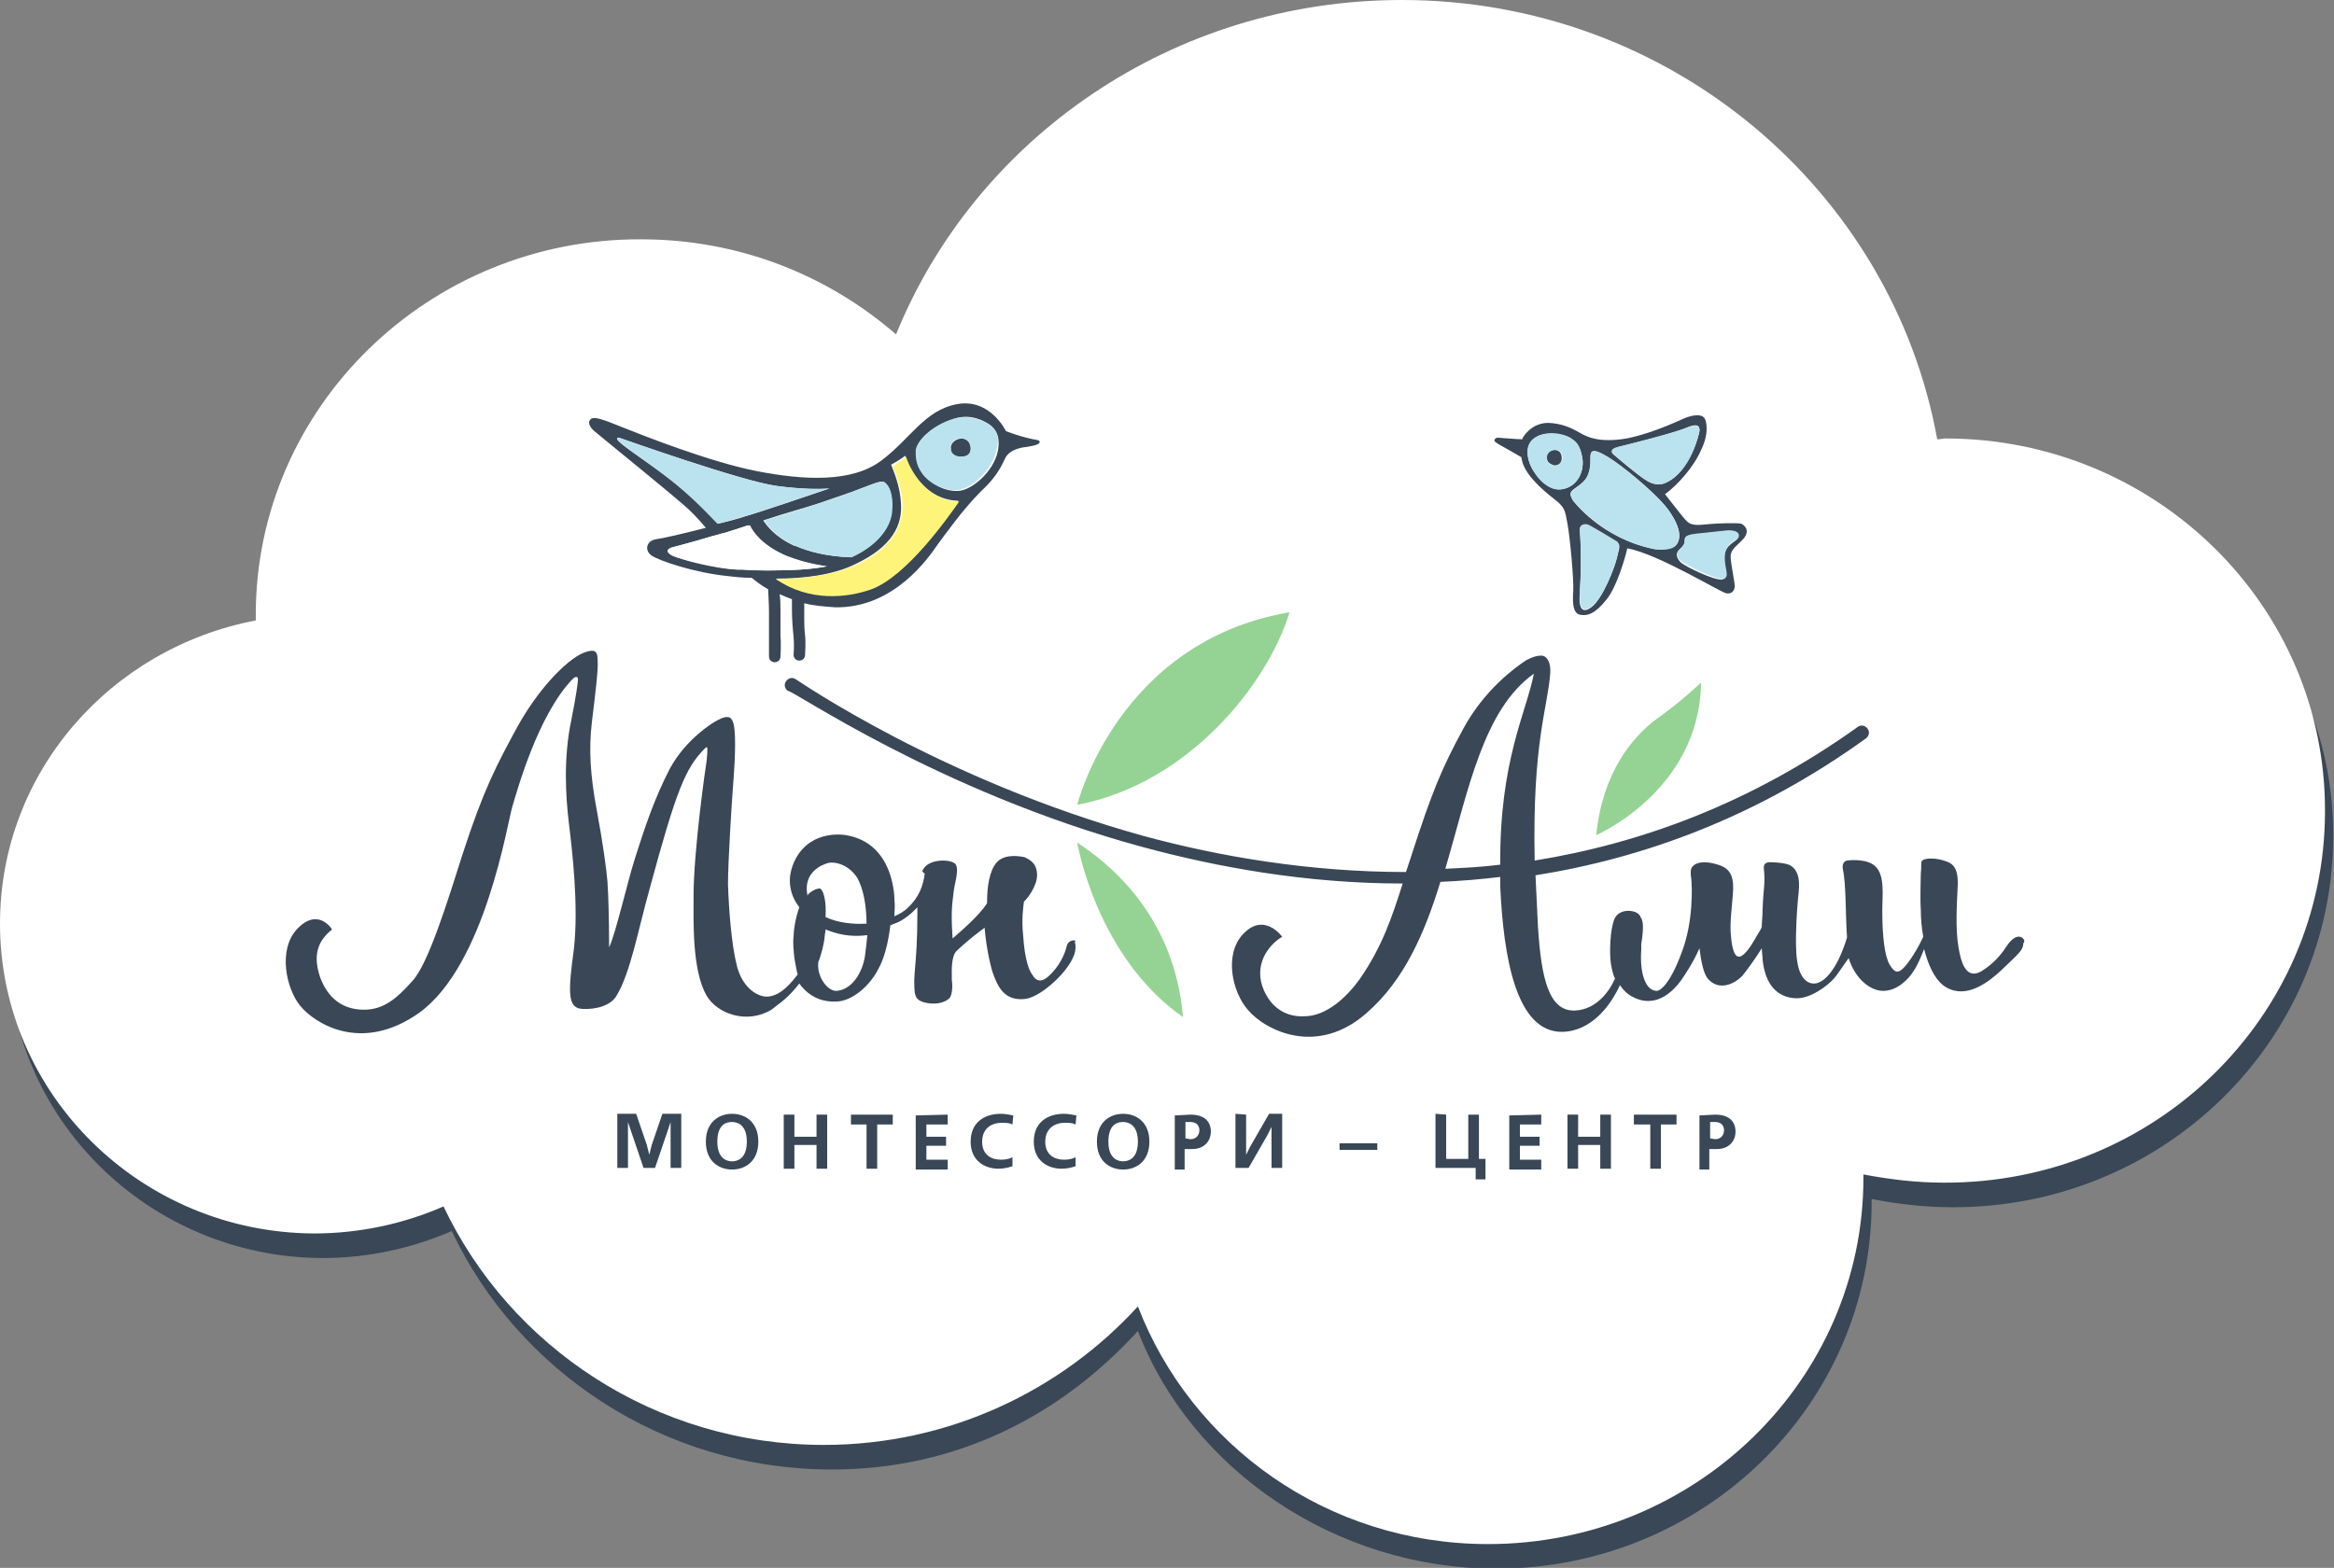 <?xml version="1.0" encoding="UTF-8"?> <!-- Generator: Adobe Illustrator 21.1.0, SVG Export Plug-In . SVG Version: 6.00 Build 0) --> <svg xmlns="http://www.w3.org/2000/svg" xmlns:xlink="http://www.w3.org/1999/xlink" id="Layer_3" x="0px" y="0px" viewBox="0 0 284.7 191.3" style="enable-background:new 0 0 284.7 191.3;" xml:space="preserve"><rect x="0" y="0" width="284.7" height="191.3" fill="#808080" stroke="none"/> <style type="text/css"> .st0{fill:#394756;} .st1{fill:#FFFFFF;} .st2{fill:#BBE2EF;} .st3{fill:#FFF47A;} .st4{fill:#95D394;} </style> <path class="st0" d="M32.2,78.7c0-0.2,0-0.5,0-0.7c0-25.3,21.1-45.9,47-45.8c12,0,22.8,4.4,31.1,11.6C120,19.9,144,3,172,3 c32.7,0,59.1,23.4,64.6,53.9c0.4,0,0.7-0.1,1-0.1c25.6,0,47.1,20.2,47,45.2c0,25.1-20.8,45.4-46.5,45.3c-3.4,0-6.6-0.4-9.8-1 c0,0.1,0,0.2,0,0.4c0,24.7-20.5,44.7-45.8,44.7c-19.6,0-37.2-12.1-43.7-29c-9.4,10.3-22.1,16.9-37.3,16.9c-20.6,0-38.3-12-46.4-29.1 c-4.8,2.1-10.2,3.3-15.8,3.3C18.2,153.4,1,136.5,1,115.7C1,97.3,14.4,82.1,32.2,78.7"></path> <path class="st1" d="M31.2,75.7c0-0.2,0-0.5,0-0.7c0-25.3,21.1-45.9,47-45.8c12,0,22.8,4.4,31.1,11.6C119,16.9,143,0,171,0 c32.7,0,59.8,23.2,65.3,53.6c0.4,0,0.7-0.1,1-0.1c25.6,0,46.4,20.4,46.3,45.5c0,25.1-20.8,45.4-46.5,45.3c-3.4,0-6.6-0.4-9.8-1 c0,0.1,0,0.2,0,0.4c0,24.7-20.5,44.7-45.8,44.7c-19.6,0-36.2-12.1-42.7-29c-9.4,10.3-23.1,16.9-38.3,16.9c-20.6,0-38.3-12-46.4-29.1 c-4.8,2.1-10.2,3.3-15.8,3.3C17.2,150.4,0,133.5,0,112.7C0,94.3,13.4,79.1,31.2,75.7"></path> <g> <g> <g> <path class="st0" d="M130.1,115.5c-0.2,0.9-0.9,2.5-2.3,3.7c-1.2,1-1.7,0-1.9-0.3c-0.3-0.4-0.9-1.6-1.1-4.8 c-0.2-1.9,0-3.3,0.1-4.1c0.4-0.3,1.6-1.9,1.6-3.2c0-1.5-0.9-1.9-1.5-2.2c-0.4-0.1-2.4-0.5-3.4,0.6c-0.9,1-1.2,2.9-1.2,5 c-1,1.6-3.4,3.6-4.2,4.3c-0.2-2.9-0.1-3.9,0.1-5.5c0.1-1.1,0.7-2.7,0.3-3.5c-0.4-0.7-3.3-0.8-4,0.6c-0.2,0.3,0,0.3,0.2,0.5 c-0.2,1.5-0.7,2.9-2.1,4.2c-0.3,0.3-0.9,0.7-1.6,1c0-0.6,0.1-1.3,0-2c0,0,0.1-6.9-5.9-7.9c0,0-4.1-0.8-6.1,2.8 c-1.4,2.6-0.6,4.7,0.4,6c-0.5,1.4-0.7,2.9-0.7,3.6c-0.1,0.7,0,1.6,0.1,2.6c0.1,0.6,0.2,1.1,0.3,1.6l0,0l0,0 c0,0.1,0.1,0.3,0.1,0.4c-1.5,2-2.6,2.6-3.6,2.7c-1.2,0.1-3.1-1-3.8-3.7c-0.7-2.7-1-7.1-1.1-10c0-2.9,0.5-10.5,0.6-11.8 c0.1-1.2,0.4-5.1,0.2-7c-0.1-1.3-0.5-1.6-0.8-1.6c-0.5-0.1-1.3,0.4-1.5,0.5c-0.2,0.1-3.6,2.1-5.6,5.8c-1.9,3.7-3,7-4.3,11.1 c-0.8,2.5-2.3,9-3.1,10.7c0-3.5-0.1-6.6-0.2-8c-0.1-1.4-0.6-5-1.3-8.7c-0.8-4.3-1-7.5-0.6-10.8s0.8-6.5,0.7-7.5 c0-0.9-0.2-1.2-0.7-1.2c-0.2,0-1.1,0.1-2.3,1c-1.2,0.8-4.2,3.6-6.8,8.3c-2.6,4.8-4.1,7.6-6.7,15.6c-1.8,5.7-4.2,13.4-6.1,15.4 c-1.8,2-3.4,3.5-5.9,3.5c-3.2,0-4.7-2.1-5.4-4.1c-1-3.1,0.2-4.6,1.5-5.7c0,0-1.7-2.8-4.3,0c-2.3,2.5-1.3,7.2,0.4,9.3 c1.7,2.1,7.4,5.9,14.5,0.9c8.1-5.8,10.8-23.3,11.4-25.2c0.6-2,3.1-11.1,7.3-15.5c0.5-0.5,0.7-0.3,0.7,0c0,0.3-0.2,1.9-0.8,4.9 c-1,4.7-0.7,9.4-0.3,12.7s1.2,10.1,0.6,15.3c-0.7,5.2-0.8,7.2,1,7.3c1.7,0.1,3.5-0.4,4.2-1.6c1.7-2.8,2.6-7.9,4-12.9 c3.3-12.2,4.4-14.9,6.8-17.3c0.4-0.4,0.3,0.2,0.2,1.5c-0.1,0.5-1.6,11-1.6,16.5c0,3.1-0.2,9.1,1.6,12.2c1.3,2.2,4.9,3.5,7.9,1.7 c0,0,0.4-0.3,0.9-0.7l0,0c0,0,1.3-0.9,2.5-2.5c0.2,0.3,0.4,0.5,0.4,0.5l0,0c0.7,0.8,2,1.8,4.1,1.7c1.8,0,4.1-1.8,5.2-4.1 c0,0,1-1.6,1.4-5.2c0.3-0.1,0.7-0.3,1-0.4c0.8-0.4,1.6-1.1,1.7-1.2c0.2-0.2,0.4-0.4,0.6-0.6c0,0.6,0,0.9,0,0.9 c0,6.2-0.6,7.3-0.3,9.6c0.1,0.4,0.2,1,1.6,1.2c1.3,0.2,2.2-0.2,2.6-0.6s0.4-1.7,0.3-2.2c0-0.2,0-0.3,0-0.5c0-0.6-0.1-2.4,0.6-3.1 c1.5-1.4,2.6-2.2,3.4-2.8c0.2,2.4,0.7,4.6,1,5.5c0.6,1.7,1.4,3.4,3.8,3.2c1.6-0.1,3.9-2.1,5-3.5c1.1-1.4,1.5-2.5,1.2-3.5 C131.5,114.7,130.3,114.5,130.1,115.5z M98.7,109c-0.1,0.1-0.2,0.2-0.2,0.3c-0.6-2.9,1.8-3.8,2.5-4s2.4,0.1,3.5,1.7 c0.8,1.3,1.2,3.5,1.2,5.7h-0.1c-1.5,0.1-3.4-0.1-4.9-0.8c0.1-1.9-0.2-2.8-0.4-3.2l0,0c-0.2-0.3-0.3-0.3-0.3-0.3 C99.8,108.4,99.3,108.5,98.7,109L98.7,109z M105.5,116.7c-0.3,1.9-1.5,4-3.4,4.2c-1.1,0.1-2.4-1.6-2.3-3.3c0-0.1,0-0.3,0.1-0.4 c0.3-0.9,0.6-1.9,0.7-3l0,0c0-0.2,0.1-0.5,0.1-0.8c1.2,0.5,2.9,1,5.1,0.7C105.7,115.1,105.6,116,105.5,116.7z"></path> <path class="st0" d="M246.4,114.3c-0.4-0.1-1,0.2-1.6,1.1c-0.4,0.6-1.3,2-3.1,3.1c-1.9,1.1-2.5-1.1-2.8-2.9 c-0.4-2.3-0.2-5.3-0.1-7.5c0.1-2.4-0.7-2.8-1.7-3.1c-0.9-0.3-2.4-0.4-2.7,0.1c-0.1,0.2,0,0.6-0.1,1.5c0,0.7-0.1,2.9,0,4.4 c0,1.1,0.1,2.2,0.3,3.3c-0.7,1.5-1.7,3.1-2.4,3.8c-0.7,0.7-1.1,0.6-1.7-0.4c-0.6-1-0.9-3.4-0.9-6.6c0-1.9,0.4-4.6-1.1-5.6 c-1.2-0.8-3.2-0.5-3.2-0.5s-0.7,0.1-0.5,1.1c0.4,1.8,0.3,5.4,0.5,8.3c-1.3,4.2-2.9,5.5-3.9,5.6c-1.2,0.1-2-1.1-2.2-2.9 c-0.3-1.9,0-6.5,0.2-8.2c0.2-1.9-0.2-2.8-1-3.3c-0.7-0.4-2.6-0.4-2.6-0.4c-0.9,0.1-0.6,0.8-0.6,1.3c0.1,1.7-0.1,1.8-0.2,4.5 c0,0.9-0.1,1.5-0.1,2.1c-0.1,0.3-0.3,0.6-0.5,0.9c-2.5,4.6-3.1,2.6-3.3-0.3c-0.1-1.8,0.4-4.6,0.3-5.8c-0.1-1.7-1-2.2-2.2-2.5 c-1.1-0.3-2.3-0.3-2.8,0.4c-0.2,0.2-0.2,0.9-0.1,1.4c0.1,0.8,0.3,5.3-1.2,9.1c-1.4,3.8-2.6,4.6-3,4.6c-1.4,0-2.1-2.2-1.9-5 c0-0.2,0-0.5,0-0.7l0,0c0.4-2.4,0.1-2.9,0.1-2.9l0,0c0-0.1-0.1-0.3-0.2-0.4v-0.1l0,0c-0.1-0.1-0.2-0.3-0.4-0.4 c-0.6-0.4-2.3-0.5-2.8,0.8c-0.5,1.3-0.6,4-0.4,5.4c0.1,0.5,0.2,1.2,0.5,1.8c-0.6,1.4-2.2,3.8-4.9,3.9c-3.1,0.1-4.1-3.7-4.5-10.3 c-0.1-2.3-0.2-4.3-0.3-6.2c13.2-2.1,27-7.1,40.3-16.7c0.4-0.3,0.5-0.8,0.2-1.2s-0.8-0.5-1.2-0.2c-13,9.3-26.4,14.2-39.4,16.3 c-0.3-14.5,1.6-18.6,1.9-22.9c0.1-1.2-0.4-2.2-1.2-2.1c-0.8,0-1.8,0.6-1.8,0.6c-1.2,0.8-5,3.5-7.6,8.3c-2.6,4.8-3.8,7.6-6.4,15.7 c-0.2,0.6-0.4,1.2-0.6,1.8c-11.8,0-22.8-1.9-32-4.4c-24.6-6.8-42.2-19-42.4-19.1c-0.4-0.3-0.9-0.2-1.2,0.2 c-0.3,0.4-0.2,0.9,0.2,1.2c0.5-0.2,18.2,12.2,43.1,19c9.2,2.5,20.1,4.5,31.9,4.5c-1.3,4.1-2.5,7.7-5.2,11.6 c-1.7,2.4-4.2,4.6-6.8,4.6c-2.1,0.1-3.9-0.9-4.9-3.1c-1.4-3.1,0.5-5.6,2.2-6.6c0,0-2.2-3.1-4.8-0.3c-2.3,2.5-1.3,7,0.6,9.2 c2.2,2.6,8.5,5.7,14.5,0.4c4.6-4,7.1-9.8,9-16c2.4-0.1,4.8-0.3,7.3-0.6c0,0.4,0,0.8,0,1.2c0.4,8.5,1.9,17.8,7.6,17.7 c3.6-0.1,5.9-3.3,7-5.7c0.4,0.6,0.9,1.1,1.5,1.4c1.6,0.9,3.8,0.9,5.9-1.9c0.7-1,1.6-2.4,2.3-4c0.2,1.6,0.5,3.2,1.1,3.8 c1.3,1.4,3.1,0.6,4.1-0.4c0.5-0.6,1.6-2.1,2.4-3.4c0,0.4,0.1,0.9,0.1,1.4c0.4,3.8,2.5,4.7,4.2,4.7s3.7-1.5,4.5-2.4 c0.3-0.3,1-1.4,1.8-2.5c0.8,2.6,2.7,4,4.2,4c1.7,0,3.1-1.4,3.7-2.4c0.5-0.7,0.9-1.7,1.3-2.7c0.5,1.9,1.2,3.5,2.3,4.4 c2.4,1.8,5.1,0.1,7.2-1.9c2.1-2,2.6-2.4,2.6-3.2C247.1,114.8,246.8,114.4,246.4,114.3z M183,105.5c-2.3,0.3-4.5,0.4-6.7,0.5 c2.8-9.5,4.6-19.4,10.8-23.8C186.2,86.9,182.9,92.8,183,105.5z"></path> <path class="st0" d="M72.5,52.6c1.9,1.6,8,6.5,11,9.1c0.6,0.5,1.6,1.5,2.6,2.7c-2.7,0.7-5.3,1.3-6.1,1.4c-1.2,0.2-1.4,1.4-0.5,2 s5.2,2.1,9.4,2.5c0.8,0.1,1.7,0.2,2.8,0.2c0.5,0.4,1.1,0.9,2,1.4c0,0.5,0.1,1.7,0.1,2.7c0,0.2,0,0.4,0,0.6c0,0.7,0,1.7,0,2.7 s0,2.2,0,2.2c0,0.4,0.3,0.7,0.7,0.7s0.7-0.3,0.7-0.7c0,0,0.1-1.5,0-2.5c0-0.6,0-1.1,0-1.6s0-1,0-1.5c0-0.6,0-1.4-0.1-2 c0.5,0.2,0.9,0.4,1.5,0.6c0,0.2,0,0.3,0,0.5v0.7c0,1.3,0.1,2.4,0.2,3.4c0.1,1,0,2.2,0,2.2c0,0.4,0.3,0.7,0.7,0.7s0.7-0.3,0.7-0.7 c0,0,0.1-1.5,0-2.4c-0.1-0.8-0.1-1.5-0.1-2.2c0-0.3,0-0.6,0-0.9c0-0.3,0-0.5,0-0.8c1.1,0.3,2.4,0.4,3.8,0.5 c7.2,0.1,11.4-6.1,12.5-7.7c0.9-1.2,3-4.2,5.3-6.5c2.4-2.2,2.7-3.8,3.1-4.3s1-0.8,1.9-1c0.9-0.1,2-0.3,2.1-0.6 c0.1-0.2-0.2-0.3-0.2-0.3c-1.9-0.3-3.9-1.1-3.9-1.1s-1.9-4-5.9-3.3c-4,0.7-5.7,4.2-9.3,6.9c-3.6,2.7-9.4,2.4-15.1,1.3 c-5.7-1.1-13.8-4.3-16.3-5.3s-3.7-1.5-4.1-1C71.5,51.8,72.5,52.6,72.5,52.6z M94,69.6L94,69.6c-0.3,0-0.5,0-0.8,0 c-1,0-1.9,0-2.6-0.1c-0.2,0-0.4,0-0.7,0c-2.8-0.1-7.1-1.3-7.9-1.7c-0.8-0.4-0.7-0.8-0.1-1c0.4-0.1,2.4-0.6,5-1.4 c0.5-0.1,1-0.3,1.5-0.4c0.8-0.2,1.6-0.5,2.5-0.8c0.2-0.1,0.3-0.1,0.5-0.1c0.3,0.7,1.4,2.4,4.4,3.7l0,0c1.3,0.6,2.9,1,5,1.3 C98.9,69.5,96.4,69.6,94,69.6z M111.8,54.9c0-1,1.7-2.9,4.6-3.8c2-0.7,3.7,0.3,4.3,0.7c0.7,0.5,1.4,1.4,1,3.3 c-0.5,2.4-3.1,4.7-4.8,4.8c-1.8,0.1-3.4-1-4.2-2C111.8,56.6,111.8,55.5,111.8,54.9z M110.4,55.6c0.4,1.5,2.4,5.4,6.5,5.5 c-1.4,2-6.4,9.2-10.7,10.7c-3.1,1.1-7.5,1.5-11.6-1.2c3.3,0,7-0.4,9.8-1.8c4.4-2.1,5.7-4.7,5.5-7.4c-0.1-2.1-0.9-3.9-1.2-4.7 C109.6,56.2,110.2,55.8,110.4,55.6z M103.7,60.1c2.4-0.9,3.7-1.5,4.1-1.3s1.3,1.4,0.9,3.9c-0.3,1.9-1.8,3.9-4.9,5.3 c-3-0.1-5.2-0.7-6.8-1.4c0,0,0,0-0.1,0c-2.4-1.1-3.4-2.5-3.8-3.1c2.7-0.9,5-1.5,6.8-2.1c1.2-0.4,2.3-0.8,3.2-1.1 C103.4,60.2,103.6,60.1,103.7,60.1z M75.5,53.4c0,0,15.2,5.4,19.3,5.9c3.1,0.4,5.1,0.4,6.4,0.3c-3,1-8.2,2.8-10.3,3.4 c-0.9,0.3-2,0.6-3.3,0.9c-1.7-1.8-3.5-3.6-5.8-5.4C78.4,55.9,74.2,53.4,75.5,53.4z"></path> <path class="st0" d="M117.5,55.7c1.1-0.1,1-1.2,0.9-1.4s-0.3-0.8-1.1-0.8c-1.1,0.1-1.4,0.9-1.3,1.2 C115.9,55.3,116.5,55.9,117.5,55.7z"></path> <path class="st0" d="M182.5,54c0.4,0.3,0.9,0.5,3.1,1.8v0.1c0.2,1.9,2.7,4,4,5s1.3,1.4,1.6,3s0.8,6.9,0.7,8.3 c-0.1,1.5,0,2.6,0.8,2.8c0.9,0.2,1.9-0.1,3.3-1.9c1.2-1.5,2.2-4.9,2.5-6.2c3.8,0.7,11.4,5.4,12.1,5.5c0.7,0.1,1-0.4,1-0.9 s-0.5-2.8-0.5-3.6c0-0.9,0.8-1.3,1.6-2.2c0.8-1,0.1-1.6-0.3-1.8c-0.4-0.1-2.5-0.1-4.5,0.1c-1.7,0.2-2-0.2-2.5-0.8 c-0.2-0.2-2.3-2.9-2.3-2.9c1.5-1.1,3.5-3.3,4.4-5.4c1-2,0.7-3.7,0.3-4c-0.4-0.4-1.4-0.2-2,0s-3.9,1.9-7.4,2.6 c-3.5,0.6-5-0.3-5.7-0.7c-0.7-0.4-2.1-1.2-4-1.2c-2.1,0.1-3,1.9-3,1.9v0.1c-0.7,0-2.8-0.2-3.1-0.2 C182.2,53.6,182.2,53.8,182.5,54z M197.2,68.2c-0.2,0.9-1.7,4.9-3.1,5.9c-0.8,0.6-1.6,0.6-1.4-1.7c0.3-4.6,0-7.7,0-7.7 c0-0.8,0.7-0.7,1-0.6c0.3,0.1,3.3,1.9,3.7,2.2C197.7,66.6,197.4,67.3,197.2,68.2z M205.5,65.9c0-0.5,0.7-0.6,1.5-0.7 c0,0,2.9-0.4,3.8-0.4c1-0.1,1.3,0.3,1.2,0.8s-1.5,0.7-1.7,2.3c-0.1,1.7,0.7,2.6-0.2,2.8c-0.9,0.2-4.6-1.6-5.1-2.1 c-0.4-0.4-0.7-1-0.2-1.5C205.4,66.6,205.5,66.4,205.5,65.9z M197.5,54.5c0,0,6.4-1.5,8.2-2.3c1.8-0.8,1.6,0.2,1.6,0.4 c0,0.1-1,4.9-4.1,6.3c-0.7,0.3-1.5,0.3-2.4-0.3c-1-0.6-3.7-2.9-3.8-3C196.7,55.4,196.1,54.9,197.5,54.5z M193.3,58.6 c0.8-0.9,0.7-2.1,0.7-2.9c0-0.8,0.4-1,2.2,0.1s5.4,4.1,6.9,5.9c1,1.2,2.3,3.3,1.5,4.6c-0.6,1-2.8,0.7-2.8,0.7 c-6.5-1.3-9.9-5.9-9.9-5.9C191,59.7,192.1,59.9,193.3,58.6z M187.6,53.2c1.4-0.6,3.3-0.1,3.9,0.2c0.6,0.4,1.2,0.7,1.5,2.4 c0.3,1.6-0.5,3.6-2.5,3.9c-2,0.3-3.5-2.3-3.8-2.9S185.7,54.1,187.6,53.2z"></path> <path class="st0" d="M189.6,56.8c0.4,0,0.9-0.2,0.9-0.9c0-0.7-0.4-1-0.9-1c-0.4,0-1,0.3-1,0.9C188.7,56.5,189.3,56.7,189.6,56.8z "></path> </g> <g> <path class="st2" d="M120.6,51.8c-0.6-0.4-2.2-1.3-4.3-0.7c-2.9,0.9-4.5,2.9-4.6,3.8c0,0.6-0.1,1.7,0.8,2.9c0.7,1,2.4,2.1,4.2,2 c1.8-0.1,4.3-2.4,4.8-4.8C122.1,53.2,121.4,52.3,120.6,51.8z M117.5,55.7c-1,0.1-1.5-0.4-1.6-1c0-0.3,0.2-1.2,1.3-1.2 c0.8,0,1.1,0.6,1.1,0.8C118.4,54.5,118.6,55.6,117.5,55.7z"></path> <path class="st2" d="M94.8,59.3c-4.1-0.5-19.3-5.9-19.3-5.9c-1.2,0,2.9,2.5,6.2,5.1c2.3,1.8,4.1,3.6,5.8,5.4 c1.3-0.3,2.4-0.7,3.3-0.9c2.1-0.6,7.3-2.4,10.3-3.4C99.9,59.7,97.8,59.7,94.8,59.3z"></path> <path class="st2" d="M107.8,58.8c-0.4-0.2-1.6,0.4-4.1,1.3c-0.2,0.1-0.3,0.1-0.5,0.2c-0.9,0.3-2,0.7-3.2,1.1 c-1.8,0.6-4.1,1.3-6.8,2.1c0.4,0.6,1.4,2,3.8,3.1c0,0,0,0,0.1,0c1.6,0.7,3.8,1.3,6.8,1.4c3-1.4,4.6-3.4,4.9-5.3 C109.1,60.1,108.3,59,107.8,58.8z"></path> <path class="st2" d="M193,55.8c-0.3-1.6-0.9-2-1.5-2.4c-0.6-0.4-2.4-0.9-3.9-0.2c-2,0.9-1.1,3-0.9,3.6s1.7,3.2,3.8,2.9 C192.5,59.4,193.3,57.4,193,55.8z M189.6,56.8c-0.4,0-0.9-0.2-0.9-1c0-0.6,0.6-0.9,1-0.9c0.5,0,0.9,0.3,0.9,1 C190.5,56.6,190,56.8,189.6,56.8z"></path> <path class="st2" d="M200.8,58.6c1,0.6,1.8,0.6,2.4,0.3c3.1-1.4,4.1-6.2,4.1-6.3c0-0.1,0.2-1.1-1.6-0.4c-1.8,0.7-8.2,2.3-8.2,2.3 c-1.4,0.3-0.8,0.8-0.6,1C197.1,55.7,199.8,58,200.8,58.6z"></path> <path class="st2" d="M193.7,64c-0.3-0.1-1-0.1-1,0.6c0,0,0.3,3.1,0,7.7c-0.1,2.3,0.6,2.3,1.4,1.7c1.5-1,2.9-5,3.1-5.9 c0.2-0.9,0.4-1.6,0.1-2C197,65.9,194,64.1,193.7,64z"></path> <path class="st2" d="M203.1,61.7c-1.5-1.7-5.1-4.8-6.9-5.9s-2.1-0.9-2.2-0.1c0,0.8,0,2-0.7,2.9c-1.1,1.3-2.3,1.1-1.4,2.5 c0,0,3.5,4.6,9.9,5.9c0,0,2.3,0.4,2.8-0.7C205.3,65,204.1,62.9,203.1,61.7z"></path> <path class="st2" d="M210.8,64.7c-1,0.1-3.8,0.4-3.8,0.4c-0.8,0.1-1.5,0.2-1.5,0.7s-0.1,0.7-0.6,1.2c-0.6,0.6-0.2,1.2,0.2,1.5 c0.5,0.4,4.2,2.3,5.1,2.1c0.9-0.2,0.1-1.2,0.2-2.8c0.1-1.7,1.5-1.8,1.7-2.3C212.2,65,211.8,64.7,210.8,64.7z"></path> </g> <path class="st3" d="M104.5,68.9c-2.8,1.3-6.5,1.7-9.8,1.8c4,2.7,8.5,2.3,11.6,1.2c4.3-1.6,9.3-8.7,10.7-10.7 c-4.1-0.1-6-4-6.5-5.5c-0.2,0.2-0.8,0.7-1.6,1.2c0.3,0.8,1.1,2.6,1.2,4.7C110.1,64.2,108.9,66.8,104.5,68.9z"></path> <path class="st1" d="M95.9,67.8L95.9,67.8c-3-1.3-4.1-3-4.4-3.7c-0.2,0.1-0.3,0.1-0.5,0.1c-0.9,0.3-1.7,0.5-2.5,0.8 c-0.5,0.1-1,0.3-1.5,0.4c-2.7,0.8-4.7,1.3-5,1.4c-0.5,0.2-0.7,0.7,0.1,1c0.8,0.4,5.1,1.5,7.9,1.7c0.2,0,0.4,0,0.7,0 c0.8,0,1.7,0.1,2.6,0.1c0.2,0,0.5,0,0.7,0l0,0c2.3,0,4.9-0.1,6.9-0.5C98.8,68.8,97.2,68.3,95.9,67.8z"></path> <g> <path class="st4" d="M131.4,98.2c0,0,4.9-19.9,25.9-23.5C154.7,83.3,145.1,95.6,131.4,98.2z"></path> <path class="st4" d="M131.4,102.8c0,0,2.3,13.9,12.9,21.3C143.8,117.9,141.1,109.2,131.4,102.8z"></path> <path class="st4" d="M194.7,101.9c0,0,12.6-5.4,12.8-18.6c-3,2.7-3.9,3.3-5.8,4.7C199.2,90,195.5,94.1,194.7,101.9z"></path> </g> </g> <g> <path class="st0" d="M78.5,142.5l-1.6-4.7l-0.3-0.9l0,0v1v4.6h-1.3v-6.6h2.3l1.3,3.8l0.3,1.2l0,0l0.3-1.2l1.3-3.8h2.3v6.6h-1.3 v-4.6v-1l0,0l-0.3,0.9l-1.6,4.7H78.5z"></path> <path class="st0" d="M92.5,139.3c0,2.4-1.6,3.4-3.2,3.4c-1.6,0-3.2-1-3.2-3.4s1.6-3.4,3.2-3.4C90.9,135.9,92.5,136.9,92.5,139.3z M87.5,139.3c0,2.2,1.3,2.4,1.8,2.4s1.8-0.2,1.8-2.4s-1.3-2.4-1.8-2.4S87.5,137,87.5,139.3z"></path> <path class="st0" d="M96.9,136v2.7h2.7V136h1.3v6.6h-1.3v-2.9h-2.7v2.9h-1.3V136H96.9z"></path> <path class="st0" d="M108.9,136v1.2H107v5.4h-1.3v-5.4h-1.9V136H108.9z"></path> <path class="st0" d="M115.6,136v1.2H113v1.5h2.4v1.1H113v1.7h2.6v1.2h-3.9v-6.6L115.6,136L115.6,136z"></path> <path class="st0" d="M123.5,142.3c-0.6,0.2-1.2,0.3-1.7,0.3c-1.6,0-3.4-0.9-3.4-3.3c0-2.3,1.6-3.4,3.7-3.4c0.5,0,1,0.1,1.5,0.2 l-0.1,1.1c-0.4-0.2-0.8-0.2-1.3-0.2c-1.5,0-2.4,0.9-2.4,2.3c0,1.6,1.1,2.2,2.3,2.2c0.6,0,1-0.1,1.4-0.3V142.3z"></path> <path class="st0" d="M131.2,142.3c-0.6,0.2-1.2,0.3-1.7,0.3c-1.6,0-3.4-0.9-3.4-3.3c0-2.3,1.6-3.4,3.7-3.4c0.5,0,1,0.1,1.5,0.2 l-0.1,1.1c-0.4-0.2-0.8-0.2-1.3-0.2c-1.5,0-2.4,0.9-2.4,2.3c0,1.6,1.1,2.2,2.3,2.2c0.6,0,1-0.1,1.4-0.3V142.3z"></path> <path class="st0" d="M140.2,139.3c0,2.4-1.6,3.4-3.2,3.4c-1.6,0-3.2-1-3.2-3.4s1.6-3.4,3.2-3.4 C138.6,135.9,140.2,136.9,140.2,139.3z M135.2,139.3c0,2.2,1.3,2.4,1.8,2.4s1.8-0.2,1.8-2.4s-1.3-2.4-1.8-2.4 S135.2,137,135.2,139.3z"></path> <path class="st0" d="M145.2,136c2.4,0,2.5,1.6,2.5,2.1c0,0.9-0.6,2.1-2.3,2.1h-0.9v2.5h-1.2v-6.6L145.2,136L145.2,136z M145.2,139 c0.8,0,1.1-0.6,1.1-1.1s-0.3-1-1.1-1h-0.6v2L145.2,139L145.2,139z"></path> <path class="st0" d="M152,136v3.3v1.6l0,0l0.5-1l2.3-4h1.6v6.6h-1.3v-3.4v-1.6l0,0l-0.5,1l-2.3,4h-1.6v-6.6L152,136L152,136z"></path> <path class="st0" d="M168,139.5v0.8h-4.6v-0.8H168z"></path> <path class="st0" d="M176.4,136v5.4h2.7V136h1.3v5.4h0.8v2.5H180v-1.4h-4.9v-6.6L176.4,136L176.4,136z"></path> <path class="st0" d="M188,136v1.2h-2.6v1.5h2.4v1.1h-2.4v1.7h2.6v1.2h-3.9v-6.6L188,136L188,136z"></path> <path class="st0" d="M192.5,136v2.7h2.7V136h1.3v6.6h-1.3v-2.9h-2.7v2.9h-1.3V136H192.5z"></path> <path class="st0" d="M204.5,136v1.2h-1.9v5.4h-1.3v-5.4h-2V136H204.5z"></path> <path class="st0" d="M209.2,136c2.4,0,2.5,1.6,2.5,2.1c0,0.9-0.6,2.1-2.3,2.1h-0.9v2.5h-1.2v-6.6L209.2,136L209.2,136z M209.2,139 c0.8,0,1.1-0.6,1.1-1.1s-0.3-1-1.1-1h-0.6v2L209.2,139L209.2,139z"></path> </g> </g> </svg> 